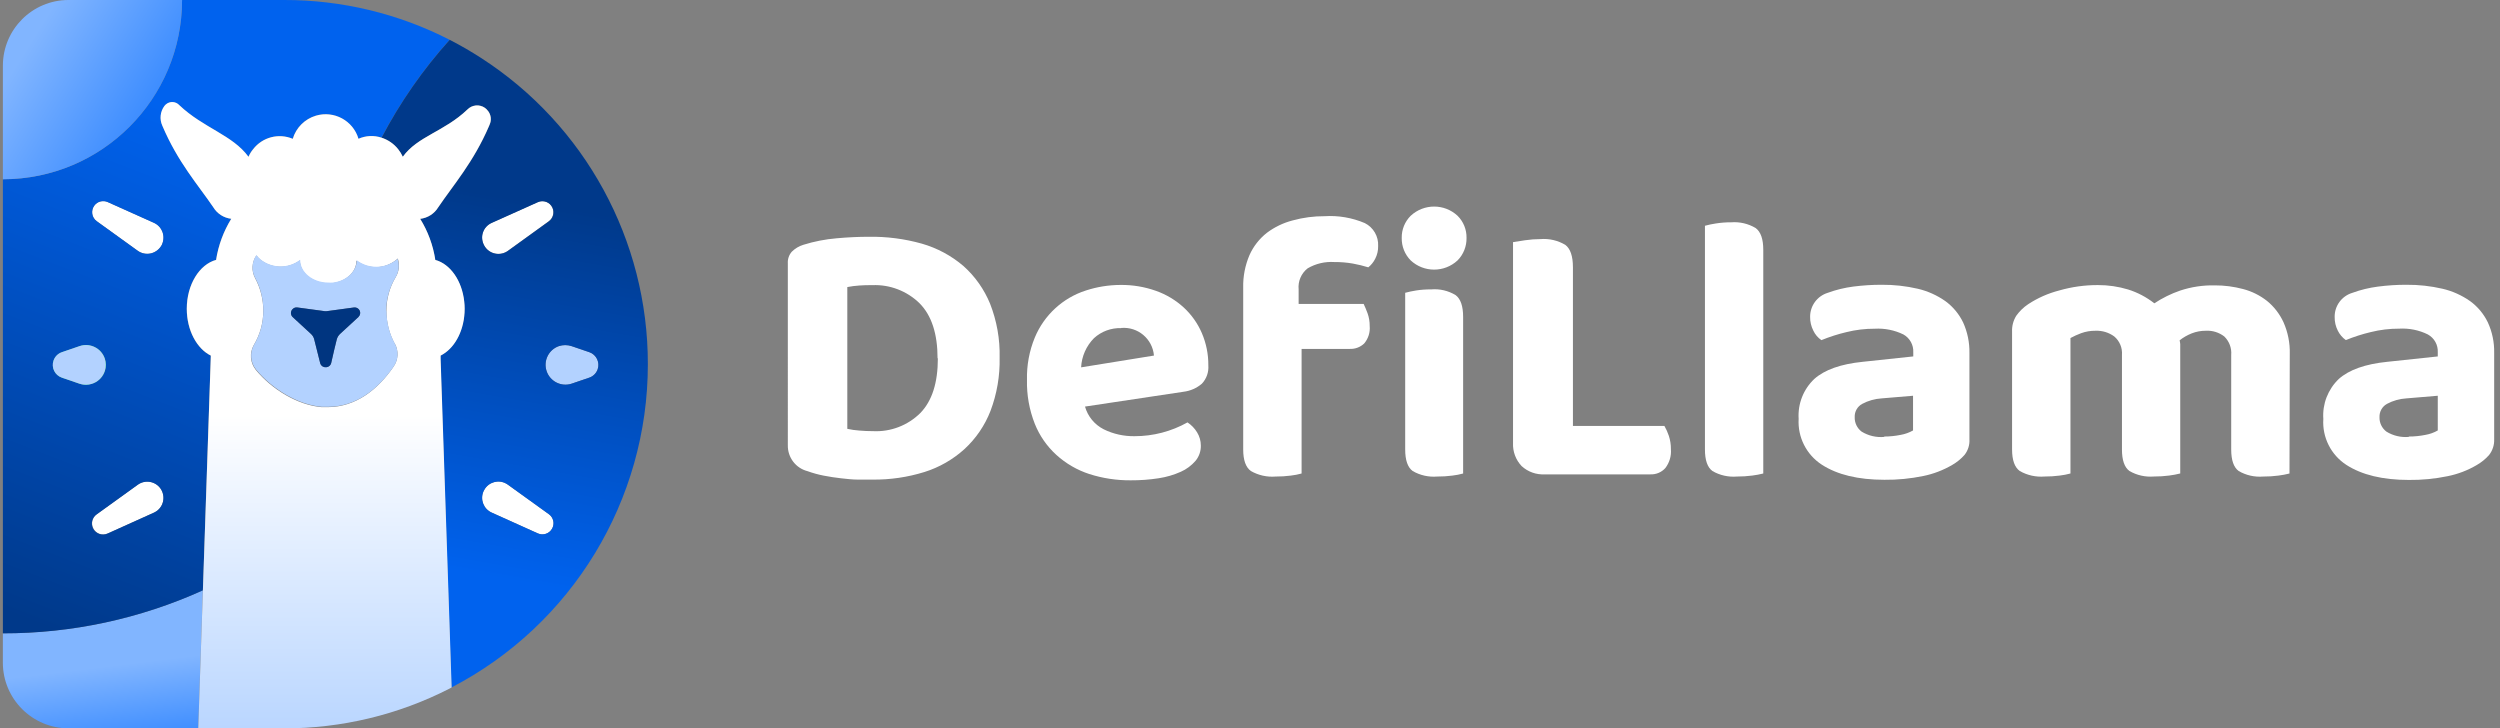 <?xml version="1.0" encoding="utf-8"?>
<!-- Generator: Adobe Illustrator 27.9.0, SVG Export Plug-In . SVG Version: 6.00 Build 0)  -->
<svg version="1.1" id="Layer_1" xmlns="http://www.w3.org/2000/svg" xmlns:xlink="http://www.w3.org/1999/xlink" x="0px" y="0px"
	 width="171.617px" height="50px" viewBox="0 0 171.617 50" style="enable-background:new 0 0 171.617 50;" xml:space="preserve">
<rect x="0" y="0" width="171.617" height="50" fill="#808080" stroke="none"/>
<style type="text/css">
	.st0{fill-rule:evenodd;clip-rule:evenodd;fill:#0DFF81;}
	.st1{fill-rule:evenodd;clip-rule:evenodd;fill:#FFFFFF;}
	.st2{fill:url(#SVGID_1_);}
	.st3{fill-rule:evenodd;clip-rule:evenodd;fill:#B3D2FF;}
	.st4{fill:url(#SVGID_00000017501268447466050220000009338795432595110579_);}
	.st5{fill:url(#SVGID_00000093134443864123982680000006228742214420727475_);}
	.st6{fill:url(#SVGID_00000088132706186647927810000016830437484541082815_);}
	.st7{fill:url(#SVGID_00000114793519999565800790000005450292432794042033_);}
	.st8{fill-rule:evenodd;clip-rule:evenodd;fill:#003580;}
	.st9{fill:#FFFFFF;}
</style>
<path class="st0" d="M6.69,26.156c-0.358,0.256-0.817,0.325-1.233,0.183l-1.208-0.414c-0.483-0.164-0.742-0.689-0.575-1.172
	c0.092-0.272,0.303-0.486,0.575-0.578l1.208-0.414c0.714-0.244,1.486,0.136,1.731,0.847C7.382,25.178,7.179,25.808,6.69,26.156"/>
<path class="st1" d="M6.423,36.3c-0.194-0.339-0.103-0.767,0.214-0.997l2.819-2.031c0.5-0.361,1.194-0.247,1.556,0.25
	c0.022,0.031,0.042,0.064,0.061,0.094c0.308,0.531,0.128,1.211-0.403,1.519c-0.003,0-0.003,0.003-0.006,0.003l-0.103,0.056
	l-3.167,1.428c-0.356,0.158-0.775,0.022-0.969-0.317"/>
<path class="st1" d="M11.073,16.869L11.073,16.869c-0.161,0.267-0.425,0.458-0.731,0.528c-0.308,0.067-0.631,0-0.886-0.183
	l-2.819-2.033c-0.339-0.247-0.414-0.722-0.167-1.064c0.211-0.292,0.6-0.394,0.928-0.247l3.169,1.422
	c0.561,0.25,0.814,0.906,0.564,1.467v0.003c0,0.033-0.033,0.069-0.053,0.103"/>
<linearGradient id="SVGID_1_" gradientUnits="userSpaceOnUse" x1="8.318" y1="1112.329" x2="7.378" y2="1104.646" gradientTransform="matrix(1 0 0 1 0 -1058.907)">
	<stop  offset="0.29" style="stop-color:#3A8BFF"/>
	<stop  offset="1" style="stop-color:#81B5FF"/>
</linearGradient>
<path class="st2" d="M13.926,40.522l-0.319,9.475H4.704c-2.489-0.003-4.506-2.019-4.508-4.508l0,0v-2.017
	C4.932,43.483,9.612,42.475,13.926,40.522"/>
<path class="st1" d="M37.893,36.3c-0.194,0.339-0.614,0.475-0.969,0.317l-3.169-1.428c-0.558-0.247-0.811-0.903-0.564-1.461
	l0.058-0.111c0.303-0.531,0.978-0.717,1.508-0.414c0.003,0.003,0.008,0.006,0.011,0.006l0.094,0.061l2.819,2.031
	c0.317,0.228,0.408,0.658,0.214,0.997"/>
<path class="st1" d="M37.679,15.183l-2.819,2.036c-0.503,0.358-1.2,0.242-1.558-0.261l-0.053-0.083l0,0
	c-0.317-0.522-0.147-1.203,0.378-1.519l0.003-0.003c0.033-0.022,0.072-0.042,0.111-0.058l3.169-1.422
	c0.383-0.172,0.833-0.003,1.006,0.381c0.147,0.328,0.047,0.717-0.244,0.928"/>
<path class="st3" d="M41.076,25.05c0.003,0.394-0.25,0.747-0.625,0.875l-1.214,0.414c-0.714,0.233-1.483-0.158-1.717-0.872
	c-0.231-0.703,0.144-1.461,0.842-1.706c0.283-0.094,0.592-0.094,0.875,0l1.214,0.414C40.826,24.303,41.076,24.656,41.076,25.05"/>
<linearGradient id="SVGID_00000064320444076753190390000014686916168000830634_" gradientUnits="userSpaceOnUse" x1="20.452" y1="1053.755" x2="1.913" y2="1101.515" gradientTransform="matrix(1 0 0 1 0 -1058.907)">
	<stop  offset="0.29" style="stop-color:#0062EE"/>
	<stop  offset="1" style="stop-color:#00398A"/>
</linearGradient>
<path style="fill:url(#SVGID_00000064320444076753190390000014686916168000830634_);" d="M11.168,15.975
	c0.092,0.3,0.058,0.625-0.094,0.897l0,0c-0.161,0.269-0.425,0.461-0.731,0.528c-0.308,0.067-0.631,0-0.886-0.183l-2.819-2.033
	c-0.339-0.247-0.414-0.722-0.167-1.064c0.211-0.292,0.6-0.394,0.928-0.244l3.169,1.422C10.854,15.428,11.073,15.675,11.168,15.975
	 M11.168,34.522c-0.097,0.3-0.317,0.544-0.606,0.672l-3.167,1.428c-0.378,0.181-0.833,0.022-1.014-0.356
	c-0.161-0.339-0.053-0.742,0.256-0.956l2.819-2.031c0.5-0.361,1.194-0.247,1.556,0.25c0.022,0.031,0.042,0.064,0.061,0.094
	C11.226,33.897,11.262,34.222,11.168,34.522 M5.459,26.344l-1.211-0.417c-0.483-0.164-0.742-0.689-0.575-1.172
	c0.092-0.272,0.306-0.483,0.578-0.578l1.208-0.414c0.708-0.25,1.486,0.122,1.736,0.831s-0.122,1.486-0.831,1.736
	c-0.011,0.003-0.019,0.008-0.031,0.011C6.048,26.439,5.743,26.439,5.459,26.344 M19.49,0h-6.992
	c-0.003,6.794-5.508,12.3-12.3,12.306v31.172c4.733,0.006,9.414-1,13.728-2.953l0.544-16.114c-0.964-0.475-1.653-1.739-1.653-3.214
	c0-1.661,0.867-3.042,2.011-3.356c0.158-1,0.511-1.961,1.044-2.822c-0.508-0.061-0.958-0.353-1.222-0.792
	c-1.033-1.522-2.431-3.081-3.5-5.603c-0.2-0.442-0.144-0.958,0.144-1.35c0.222-0.292,0.639-0.347,0.931-0.125
	c0.031,0.022,0.058,0.05,0.083,0.075c1.656,1.567,3.644,2.036,4.744,3.536c0.081-0.186,0.186-0.361,0.317-0.517
	c0.639-0.831,1.758-1.122,2.722-0.714c0.369-1.247,1.681-1.958,2.925-1.589c0.764,0.228,1.361,0.825,1.589,1.589
	c0.5-0.225,1.064-0.25,1.583-0.075c1.275-2.425,2.844-4.683,4.678-6.722C27.348,0.931,23.448-0.008,19.49,0"/>
<path class="st3" d="M6.69,26.156c-0.358,0.256-0.817,0.325-1.233,0.183l-1.208-0.414c-0.483-0.164-0.742-0.689-0.575-1.172
	c0.092-0.272,0.303-0.486,0.575-0.578l1.208-0.414c0.714-0.244,1.486,0.136,1.731,0.847C7.382,25.178,7.179,25.808,6.69,26.156"/>
<linearGradient id="SVGID_00000161600778684753241590000014142767528181725879_" gradientUnits="userSpaceOnUse" x1="29.845" y1="1108.59" x2="36.125" y2="1072.698" gradientTransform="matrix(1 0 0 1 0 -1058.907)">
	<stop  offset="0.29" style="stop-color:#0062EE"/>
	<stop  offset="1" style="stop-color:#00398A"/>
</linearGradient>
<path style="fill:url(#SVGID_00000161600778684753241590000014142767528181725879_);" d="M40.451,25.925l-1.214,0.414
	c-0.714,0.233-1.483-0.158-1.717-0.872c-0.231-0.703,0.144-1.461,0.842-1.706c0.283-0.094,0.592-0.094,0.875,0l1.214,0.414
	c0.483,0.164,0.742,0.689,0.578,1.172C40.937,25.619,40.723,25.833,40.451,25.925 M37.893,36.3
	c-0.194,0.339-0.614,0.475-0.969,0.317l-3.169-1.428c-0.558-0.247-0.811-0.903-0.564-1.461l0.058-0.111
	c0.303-0.531,0.978-0.717,1.508-0.414c0.003,0.003,0.008,0.006,0.011,0.006l0.094,0.061l2.819,2.031
	c0.317,0.228,0.408,0.658,0.214,0.997 M33.148,15.975c0.097-0.3,0.317-0.544,0.606-0.672l3.169-1.422
	c0.383-0.172,0.833-0.003,1.006,0.381c0.147,0.328,0.047,0.717-0.244,0.928l-2.819,2.036c-0.503,0.358-1.2,0.242-1.558-0.261
	l-0.053-0.083l0,0C33.093,16.603,33.054,16.275,33.148,15.975 M33.023,3.978c-0.697-0.45-1.411-0.864-2.153-1.244
	c-1.833,2.036-3.406,4.294-4.678,6.722c0.45,0.144,0.847,0.419,1.142,0.792c0.125,0.158,0.233,0.333,0.317,0.517
	c1.031-1.411,2.844-1.731,4.436-3.244c0.319-0.331,0.831-0.381,1.206-0.117c0.083,0.056,0.153,0.125,0.208,0.206
	c0.214,0.272,0.256,0.639,0.111,0.95l-0.044,0.106c-1.064,2.472-2.453,4.047-3.481,5.564c-0.269,0.442-0.728,0.733-1.239,0.792
	c0.528,0.861,0.875,1.822,1.022,2.822c1.031,0.281,1.833,1.422,1.986,2.861c0.019,0.164,0.028,0.331,0.028,0.494
	c0,1.389-0.608,2.592-1.486,3.119c-0.058,0.036-0.114,0.067-0.169,0.094v0.239l0.761,22.542c8.286-4.3,13.486-12.856,13.483-22.192
	l0,0C44.482,16.503,40.168,8.581,33.023,3.978"/>
<linearGradient id="SVGID_00000025416771877565624030000002110580457438873262_" gradientUnits="userSpaceOnUse" x1="22.356" y1="1120.724" x2="22.356" y2="1087.392" gradientTransform="matrix(1 0 0 1 0 -1058.907)">
	<stop  offset="0.29" style="stop-color:#B3D2FF"/>
	<stop  offset="1" style="stop-color:#FFFFFF"/>
</linearGradient>
<path style="fill:url(#SVGID_00000025416771877565624030000002110580457438873262_);" d="M27.101,23.581
	c0.278,0.5,0.247,1.117-0.083,1.586c-1.083,1.583-2.603,2.783-4.533,2.783h-0.411c-1.669-0.144-3.422-1.236-4.508-2.547
	c-0.4-0.489-0.456-1.175-0.142-1.722c0.425-0.708,0.65-1.519,0.65-2.347c0-0.775-0.192-1.539-0.556-2.225
	c-0.272-0.497-0.242-1.106,0.083-1.572c0.083,0.111,0.178,0.211,0.286,0.3c0.789,0.619,1.892,0.636,2.697,0.039
	c0,0.864,0.872,1.564,1.939,1.564c0.097,0.008,0.194,0.008,0.292,0c0.936-0.114,1.65-0.761,1.65-1.544
	c0.817,0.611,1.944,0.589,2.736-0.058l0.106-0.094c0.144,0.425,0.092,0.892-0.142,1.275c-0.419,0.706-0.642,1.511-0.639,2.331
	c0,0.783,0.197,1.556,0.569,2.244 M33.487,7.606c-0.056-0.081-0.128-0.15-0.208-0.206c-0.372-0.256-0.875-0.206-1.192,0.117
	c-1.589,1.522-3.422,1.833-4.436,3.244c-0.083-0.183-0.189-0.358-0.317-0.517c-0.294-0.372-0.692-0.647-1.142-0.792
	c-0.519-0.175-1.083-0.147-1.583,0.075c-0.364-1.244-1.675-1.956-2.922-1.586c-0.764,0.228-1.361,0.825-1.589,1.589
	c-0.964-0.408-2.083-0.114-2.722,0.714c-0.131,0.158-0.236,0.333-0.317,0.519c-1.1-1.503-3.089-1.972-4.744-3.539
	c-0.242-0.272-0.661-0.297-0.933-0.053c-0.003,0-0.003,0.003-0.006,0.003c-0.033,0.031-0.064,0.064-0.092,0.1
	c-0.289,0.392-0.344,0.908-0.144,1.35c1.069,2.522,2.464,4.075,3.5,5.603c0.267,0.442,0.722,0.733,1.236,0.792
	c-0.531,0.861-0.886,1.822-1.042,2.822c-1.142,0.311-2.011,1.692-2.011,3.356c0,1.475,0.689,2.739,1.65,3.214l-0.544,16.114
	L13.609,50h5.881c3.958,0.006,7.858-0.931,11.381-2.736l0.133-0.072L30.248,24.65v-0.239c0.058-0.028,0.111-0.058,0.164-0.094
	c0.878-0.528,1.486-1.731,1.486-3.119c0-0.164-0.008-0.331-0.028-0.494c-0.153-1.439-0.956-2.578-1.986-2.861
	c-0.153-1.003-0.506-1.961-1.042-2.822c0.514-0.058,0.972-0.35,1.239-0.792c1.028-1.522,2.417-3.092,3.481-5.564l0.044-0.106
	c0.144-0.314,0.103-0.681-0.111-0.95"/>
<linearGradient id="SVGID_00000173867237034634660490000006945031046493537180_" gradientUnits="userSpaceOnUse" x1="13.418" y1="1069.455" x2="1.817" y2="1062.243" gradientTransform="matrix(1 0 0 1 0 -1058.907)">
	<stop  offset="0.29" style="stop-color:#3A8BFF"/>
	<stop  offset="1" style="stop-color:#81B5FF"/>
</linearGradient>
<path style="fill:url(#SVGID_00000173867237034634660490000006945031046493537180_);" d="M12.498,0
	c-0.003,6.794-5.508,12.3-12.3,12.306v-7.8C0.201,2.017,2.218,0,4.704,0H12.498z"/>
<path class="st3" d="M24.609,21.758l-1.267,1.167c-0.108,0.103-0.186,0.233-0.225,0.378c-0.083,0.336-0.247,0.994-0.381,1.617
	c-0.042,0.175-0.2,0.294-0.378,0.289l0,0c-0.181,0.006-0.339-0.114-0.381-0.289l-0.406-1.617c-0.033-0.144-0.111-0.278-0.222-0.378
	l-1.267-1.167c-0.147-0.147-0.147-0.389,0-0.536c0.083-0.089,0.203-0.133,0.322-0.117l1.903,0.258h0.103l0.147-0.019l1.753-0.239
	c0.161-0.017,0.311,0.069,0.381,0.214c0.072,0.15,0.036,0.328-0.086,0.439 M26.507,21.333c0.008-0.817,0.236-1.617,0.661-2.317
	c0.222-0.383,0.267-0.842,0.122-1.258l-0.086,0.081c-0.794,0.625-1.911,0.633-2.717,0.022c0,0.775-0.708,1.431-1.65,1.536
	c-0.097,0.008-0.194,0.008-0.292,0c-1.069,0-1.939-0.7-1.939-1.564c-0.806,0.611-1.922,0.603-2.717-0.022
	c-0.108-0.089-0.203-0.189-0.286-0.3c-0.325,0.464-0.356,1.075-0.083,1.572c0.369,0.692,0.561,1.467,0.556,2.253
	c0.003,0.814-0.217,1.617-0.633,2.322c-0.317,0.547-0.258,1.233,0.142,1.722c1.092,1.311,2.839,2.403,4.508,2.547h0.411
	c1.933,0,3.45-1.203,4.533-2.783c0.314-0.467,0.339-1.072,0.064-1.564c-0.375-0.689-0.569-1.461-0.569-2.244"/>
<path class="st8" d="M24.609,21.758l-1.267,1.167c-0.108,0.103-0.186,0.233-0.225,0.378c-0.083,0.336-0.247,0.994-0.381,1.617
	c-0.042,0.175-0.2,0.294-0.378,0.289l0,0c-0.181,0.006-0.339-0.114-0.381-0.289l-0.406-1.617c-0.033-0.144-0.111-0.278-0.222-0.378
	l-1.267-1.167c-0.147-0.147-0.147-0.389,0-0.536c0.083-0.089,0.203-0.133,0.322-0.117l1.903,0.258h0.103l0.147-0.019l1.753-0.239
	c0.161-0.017,0.311,0.069,0.381,0.214c0.072,0.15,0.036,0.328-0.086,0.439"/>
<path class="st9" d="M68.621,24.549c0.028,1.252-0.187,2.496-0.629,3.665c-0.387,0.996-0.999,1.891-1.784,2.614
	c-0.792,0.716-1.729,1.255-2.745,1.573c-1.158,0.36-2.362,0.536-3.575,0.522c-0.294,0-0.629,0-1.003,0s-0.761-0.048-1.151-0.09
	c-0.387-0.041-0.792-0.107-1.193-0.183c-0.373-0.073-0.74-0.173-1.1-0.304c-0.813-0.204-1.376-0.944-1.359-1.781V18.087
	c-0.021-0.297,0.08-0.588,0.273-0.809c0.225-0.221,0.494-0.384,0.795-0.474c0.74-0.232,1.504-0.38,2.279-0.446
	c0.799-0.073,1.535-0.104,2.196-0.104c1.238-0.021,2.472,0.138,3.665,0.474c1.044,0.301,2.016,0.823,2.842,1.528
	c0.799,0.712,1.425,1.597,1.833,2.59C68.427,22.025,68.652,23.284,68.621,24.549z M64.361,24.601c0-1.691-0.411-2.953-1.241-3.786
	c-0.861-0.84-2.03-1.29-3.233-1.241c-0.311,0-0.612,0-0.885,0.024c-0.28,0.017-0.56,0.055-0.837,0.107v9.733
	c0.27,0.059,0.546,0.1,0.823,0.118c0.322,0.028,0.629,0.041,0.947,0.041c1.207,0.059,2.386-0.394,3.243-1.245
	c0.806-0.83,1.203-2.078,1.203-3.759L64.361,24.601z"/>
<path class="st9" d="M74.482,27.91c0.19,0.674,0.657,1.241,1.283,1.559c0.657,0.325,1.383,0.484,2.116,0.474
	c1.272,0.003,2.528-0.325,3.637-0.947c0.266,0.176,0.491,0.408,0.657,0.681c0.169,0.273,0.259,0.591,0.259,0.913
	c0.007,0.384-0.124,0.757-0.37,1.051c-0.277,0.318-0.619,0.574-1.003,0.743c-0.484,0.218-0.996,0.367-1.521,0.446
	c-0.636,0.1-1.279,0.145-1.922,0.142c-0.965,0.007-1.922-0.138-2.842-0.432c-0.84-0.273-1.611-0.723-2.265-1.317
	c-0.647-0.591-1.151-1.317-1.476-2.13c-0.377-0.958-0.56-1.981-0.536-3.012c-0.024-0.996,0.156-1.985,0.536-2.908
	c0.64-1.542,1.922-2.725,3.51-3.233c0.764-0.249,1.563-0.377,2.369-0.38c0.833-0.01,1.663,0.128,2.448,0.408
	c0.702,0.249,1.345,0.636,1.895,1.138c0.532,0.491,0.958,1.089,1.245,1.757c0.301,0.702,0.453,1.456,0.446,2.22
	c0.035,0.463-0.124,0.92-0.446,1.259c-0.356,0.304-0.792,0.494-1.255,0.55L74.482,27.91z M76.968,22.523
	c-0.688-0.021-1.362,0.225-1.871,0.692c-0.529,0.536-0.844,1.248-0.882,2.002l5-0.809c-0.097-1.144-1.103-1.992-2.248-1.895l0,0
	V22.523z"/>
<path class="st9" d="M89.16,20.863h4.45c0.086,0.176,0.176,0.394,0.273,0.654c0.097,0.277,0.145,0.567,0.142,0.861
	c0.041,0.436-0.097,0.868-0.38,1.203c-0.263,0.249-0.615,0.384-0.979,0.37H89.35v8.554c-0.242,0.066-0.488,0.114-0.733,0.142
	c-0.346,0.045-0.695,0.069-1.048,0.066c-0.591,0.048-1.183-0.083-1.701-0.38c-0.349-0.252-0.526-0.743-0.526-1.476v-11.12
	c-0.017-0.764,0.131-1.521,0.432-2.227c0.266-0.598,0.678-1.124,1.193-1.528c0.529-0.398,1.131-0.685,1.77-0.851
	c0.716-0.197,1.456-0.294,2.196-0.29c0.944-0.059,1.891,0.104,2.759,0.474c0.588,0.297,0.947,0.913,0.913,1.573
	c0.007,0.304-0.062,0.605-0.201,0.875c-0.114,0.228-0.277,0.429-0.474,0.588c-0.349-0.107-0.702-0.194-1.062-0.259
	c-0.418-0.073-0.844-0.107-1.269-0.104c-0.64-0.041-1.279,0.107-1.833,0.432c-0.443,0.346-0.674,0.892-0.619,1.449v0.996H89.16z
	 M96.224,16.334c-0.01-0.571,0.211-1.117,0.615-1.521c0.909-0.844,2.313-0.844,3.219,0c0.405,0.401,0.626,0.951,0.615,1.521
	c0.01,0.577-0.211,1.134-0.615,1.542c-0.909,0.844-2.313,0.844-3.219,0C96.435,17.468,96.214,16.911,96.224,16.334z M100.439,32.505
	c-0.242,0.066-0.488,0.114-0.733,0.142c-0.346,0.045-0.695,0.069-1.048,0.066c-0.588,0.048-1.176-0.083-1.684-0.38
	c-0.342-0.252-0.512-0.743-0.512-1.476V20.099c0.242-0.066,0.488-0.118,0.733-0.156c0.346-0.055,0.695-0.08,1.048-0.076
	c0.588-0.052,1.179,0.086,1.684,0.394c0.342,0.259,0.512,0.757,0.512,1.49V32.505z"/>
<path class="st9" d="M104.453,31.994c-0.401-0.425-0.615-0.996-0.588-1.58V16.621l0.823-0.128c0.353-0.052,0.705-0.08,1.062-0.08
	c0.595-0.048,1.186,0.09,1.701,0.394c0.349,0.259,0.526,0.778,0.526,1.542v10.888h6.279c0.121,0.214,0.225,0.443,0.304,0.678
	c0.097,0.297,0.145,0.605,0.142,0.92c0.038,0.463-0.097,0.923-0.38,1.293c-0.259,0.294-0.64,0.453-1.034,0.436h-7.247
	C105.456,32.595,104.885,32.391,104.453,31.994z"/>
<path class="st9" d="M119.235,32.713c-0.588,0.048-1.176-0.083-1.684-0.38c-0.342-0.252-0.512-0.743-0.512-1.476V15.497
	c0.245-0.066,0.491-0.118,0.743-0.156c0.349-0.055,0.705-0.083,1.062-0.08c0.584-0.045,1.172,0.093,1.677,0.394
	c0.349,0.259,0.522,0.757,0.522,1.49v15.359c-0.249,0.062-0.501,0.111-0.757,0.142C119.937,32.692,119.588,32.713,119.235,32.713z"
	/>
<path class="st9" d="M129.179,19.549c0.833-0.007,1.663,0.086,2.472,0.273c0.681,0.159,1.324,0.45,1.895,0.851
	c0.519,0.38,0.937,0.882,1.217,1.463c0.297,0.657,0.446,1.376,0.432,2.099v5.913c0.024,0.387-0.093,0.768-0.332,1.075
	c-0.242,0.277-0.529,0.508-0.847,0.692c-0.615,0.36-1.29,0.619-1.988,0.761c-0.878,0.18-1.774,0.27-2.669,0.259
	c-1.798,0-3.229-0.346-4.294-1.034c-1.062-0.688-1.67-1.891-1.594-3.153c-0.066-1.027,0.328-2.03,1.075-2.735
	c0.712-0.633,1.819-1.023,3.316-1.176l3.478-0.37V24.19c0.028-0.505-0.235-0.985-0.678-1.231c-0.609-0.297-1.286-0.432-1.964-0.394
	c-0.657-0.003-1.314,0.076-1.95,0.235c-0.584,0.138-1.158,0.322-1.715,0.55c-0.239-0.166-0.429-0.387-0.553-0.65
	c-0.149-0.294-0.228-0.619-0.221-0.947c-0.007-0.754,0.481-1.425,1.203-1.649c0.571-0.211,1.162-0.353,1.767-0.432
	C127.869,19.591,128.522,19.546,129.179,19.549z M129.335,29.967c0.38,0,0.761-0.038,1.138-0.114
	c0.301-0.052,0.588-0.156,0.851-0.304v-2.382l-2.144,0.18c-0.47,0.028-0.934,0.156-1.349,0.38c-0.328,0.18-0.526,0.529-0.512,0.906
	c-0.014,0.387,0.163,0.761,0.474,0.996c0.467,0.287,1.017,0.415,1.563,0.363L129.335,29.967z"/>
<path class="st9" d="M157.166,32.505c-0.249,0.062-0.501,0.111-0.757,0.142c-0.346,0.045-0.695,0.069-1.048,0.066
	c-0.588,0.048-1.176-0.083-1.684-0.38c-0.342-0.252-0.512-0.743-0.512-1.476v-6.49c0.041-0.474-0.135-0.937-0.474-1.269
	c-0.36-0.277-0.806-0.418-1.259-0.394c-0.335-0.003-0.671,0.059-0.985,0.183c-0.294,0.118-0.574,0.277-0.823,0.474
	c0.017,0.086,0.035,0.173,0.042,0.259c0,0.086,0,0.176,0,0.259v8.623c-0.249,0.062-0.501,0.111-0.757,0.142
	c-0.346,0.045-0.695,0.069-1.048,0.066c-0.588,0.048-1.176-0.083-1.684-0.38c-0.342-0.252-0.512-0.743-0.512-1.476v-6.487
	c0.038-0.484-0.156-0.954-0.526-1.269c-0.37-0.273-0.823-0.411-1.283-0.394c-0.339-0.003-0.678,0.052-0.996,0.169
	c-0.252,0.093-0.494,0.204-0.73,0.332v9.298c-0.242,0.066-0.488,0.114-0.733,0.142c-0.346,0.045-0.695,0.069-1.048,0.066
	c-0.591,0.048-1.183-0.083-1.701-0.38c-0.349-0.252-0.526-0.743-0.526-1.476v-8.084c-0.017-0.387,0.083-0.771,0.29-1.1
	c0.221-0.308,0.494-0.574,0.809-0.785c0.653-0.432,1.376-0.75,2.137-0.947c0.864-0.249,1.757-0.373,2.656-0.37
	c0.705-0.003,1.404,0.1,2.078,0.304c0.65,0.204,1.259,0.526,1.795,0.947c0.553-0.363,1.148-0.66,1.777-0.875
	c0.764-0.252,1.563-0.373,2.369-0.356c0.657-0.003,1.314,0.083,1.95,0.252c0.595,0.156,1.151,0.432,1.632,0.809
	c0.488,0.394,0.875,0.899,1.138,1.466c0.304,0.685,0.453,1.431,0.432,2.182L157.166,32.505z"/>
<path class="st9" d="M165.201,19.549c0.833-0.007,1.663,0.086,2.472,0.273c0.681,0.159,1.324,0.45,1.895,0.851
	c0.522,0.38,0.937,0.882,1.217,1.463c0.301,0.657,0.449,1.376,0.432,2.099v5.913c0.017,0.391-0.107,0.778-0.349,1.086
	c-0.242,0.277-0.532,0.508-0.851,0.692c-0.615,0.363-1.29,0.619-1.988,0.761c-0.878,0.18-1.774,0.27-2.669,0.259
	c-1.795,0-3.226-0.346-4.291-1.034c-1.058-0.688-1.663-1.895-1.58-3.153c-0.073-1.027,0.318-2.033,1.062-2.745
	c0.712-0.633,1.819-1.023,3.316-1.176l3.478-0.37V24.19c0.028-0.508-0.235-0.985-0.681-1.231c-0.609-0.301-1.286-0.436-1.964-0.398
	c-0.657-0.003-1.314,0.076-1.95,0.235c-0.584,0.138-1.158,0.322-1.715,0.55c-0.235-0.166-0.422-0.387-0.55-0.643
	c-0.149-0.294-0.225-0.619-0.218-0.947c-0.01-0.757,0.481-1.428,1.203-1.649c0.571-0.211,1.162-0.353,1.767-0.432
	C163.881,19.591,164.541,19.546,165.201,19.549z M165.357,29.967c0.384,0,0.764-0.038,1.141-0.114
	c0.297-0.052,0.584-0.152,0.847-0.304v-2.382l-2.144,0.18c-0.47,0.028-0.934,0.156-1.348,0.38c-0.325,0.183-0.522,0.532-0.508,0.906
	c-0.014,0.387,0.163,0.761,0.474,0.996c0.46,0.284,0.999,0.411,1.539,0.363L165.357,29.967z"/>
</svg>

